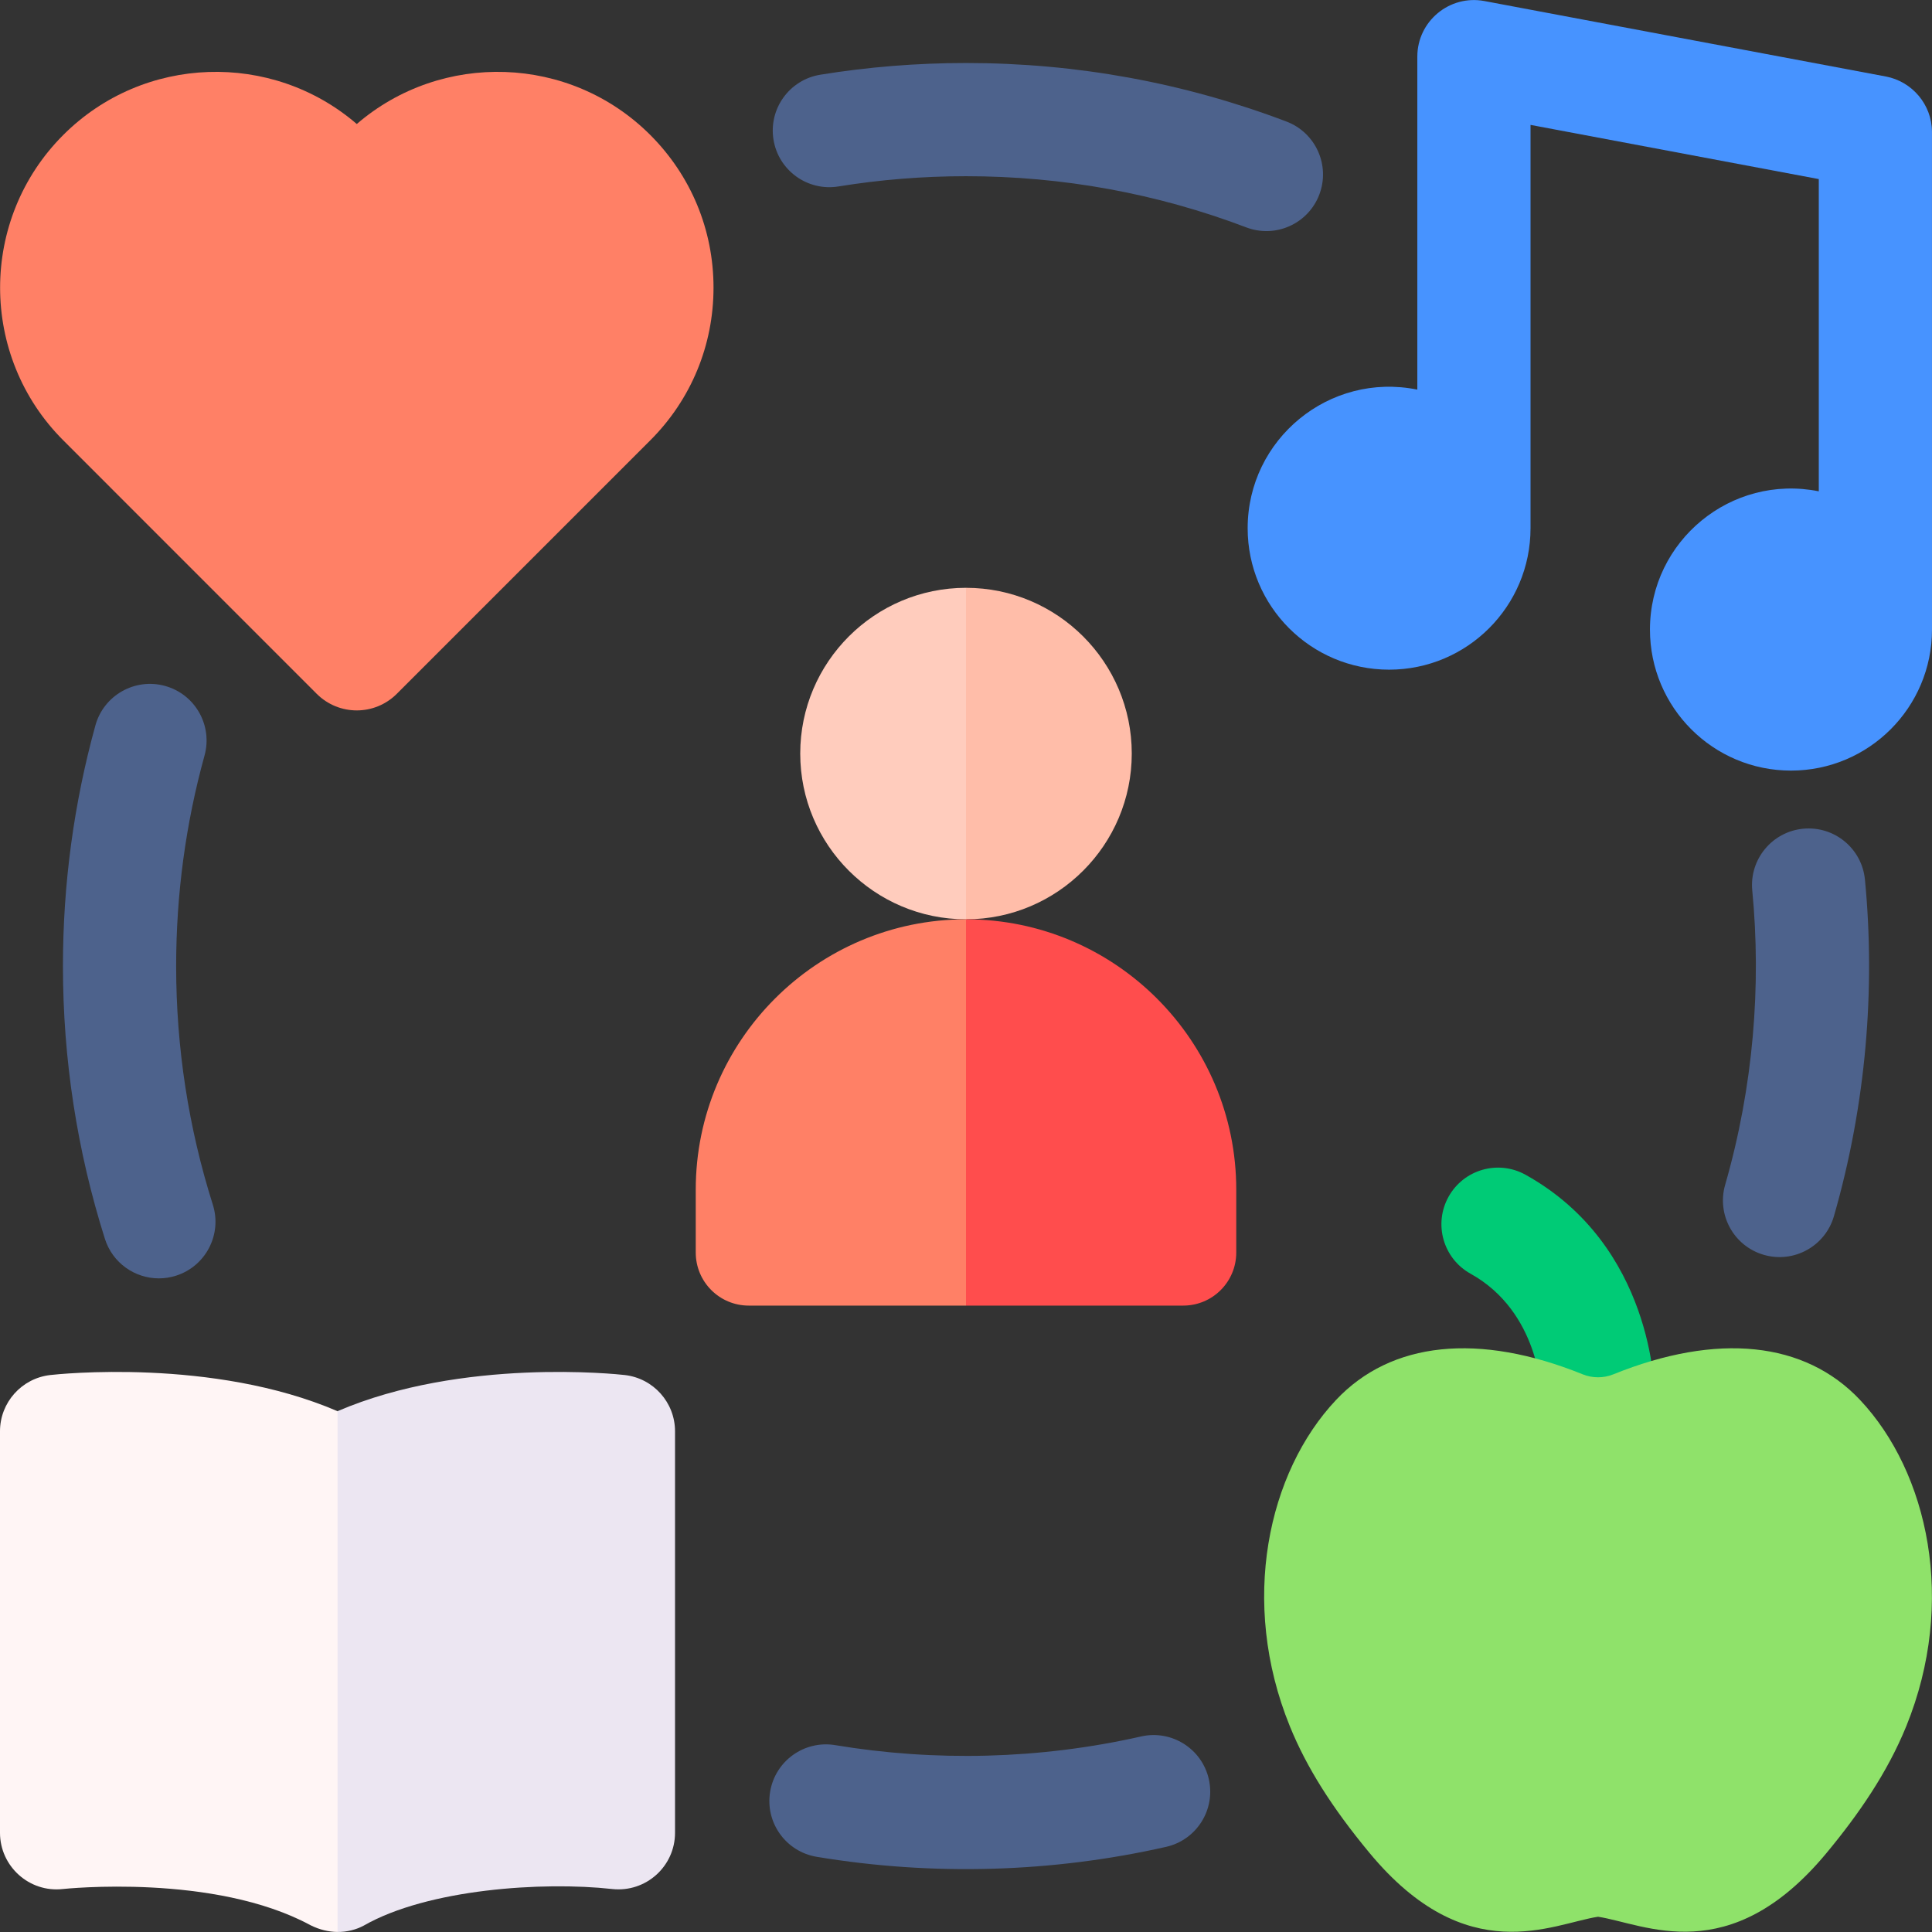<svg id="Capa_1" enable-background="new 0 0 512 512" height="512" viewBox="0 0 512 512" width="512" xmlns="http://www.w3.org/2000/svg"><rect x="0" y="0" width="512" height="512" fill="#333333" stroke="none"/><g><g><path d="m268.992 174.381-12.992-18.604c-24.22 0-43.93 19.7-43.93 43.92 0 24.23 19.71 43.93 43.93 43.93l12.992-24.079z" fill="#ffccbd"/></g><g><path d="m263.939 270.14c-2.609-.289-5.255-26.513-7.939-26.513-39.49 0-71.62 32.13-71.62 71.63v16.68c0 7.76 6.28 14.06 14.05 14.06h57.57l7.939-24.27z" fill="#ff8066"/></g><path d="m100.749 392.603-11.299-18.626h-.01c-33.05-14.24-74.27-9.79-76.13-9.58-7.58.87-13.31 7.28-13.31 14.91v106.4c0 8.87 7.74 15.91 16.67 14.9.4-.04 40.08-4.24 65.63 9.6 2.39 1.2 4.83 1.76 7.15 1.78l11.299-27.972z" fill="#fff5f5"/><g><path d="m189.09 76.237c0 15.28-5.95 29.65-16.75 40.45l-67.19 67.19c-5.897 5.877-15.361 5.829-21.21 0l-67.18-67.19c-22.31-22.3-22.31-58.6 0-80.91 21.29-21.3 55.33-22.26 77.79-2.91 22.45-19.35 56.49-18.39 77.79 2.91 10.8 10.81 16.75 25.17 16.75 40.46z" fill="#ff8066"/></g><path d="m499.772 20.275-106.395-20c-9.223-1.733-17.771 5.347-17.771 14.742v88.235c-23.323-4.725-44.963 13.118-44.963 36.733 0 20.701 16.781 37.482 37.482 37.482s37.482-16.781 37.482-37.482v-106.886l76.393 14.361v82.744c-23.243-4.651-44.742 13.143-44.742 36.64 0 20.639 16.732 37.371 37.371 37.371s37.371-16.732 37.371-37.371c0-1.419.002-131.048-.005-131.919-.034-7.265-5.312-13.345-12.223-14.65z" fill="#4793ff"/><g><g><path d="m330.283 60.259c-23.687-9-48.68-13.563-74.283-13.563-11.363 0-22.735.913-33.799 2.715-8.182 1.329-15.885-4.218-17.216-12.394-1.332-8.177 4.217-15.885 12.394-17.216 12.653-2.061 25.647-3.105 38.621-3.105 29.258 0 57.835 5.221 84.938 15.518 7.744 2.942 11.637 11.605 8.695 19.35-2.942 7.743-11.604 11.637-19.35 8.695z" fill="#4d628c"/></g></g><g><g><path d="m216.426 492.073c-8.172-1.36-13.693-9.088-12.332-17.26s9.09-13.695 17.26-12.332c26.292 4.378 54.06 3.808 81.054-2.304 8.077-1.825 16.113 3.238 17.942 11.317 1.829 8.08-3.238 16.113-11.317 17.942-30.033 6.8-61.704 7.782-92.607 2.637z" fill="#4d628c"/></g></g><g><g><path d="m42.096 338.781c-6.366 0-12.272-4.084-14.296-10.476-7.379-23.304-11.12-47.625-11.12-72.288 0-21.666 2.895-43.123 8.603-63.776 2.206-7.985 10.467-12.666 18.454-10.462 7.984 2.207 12.669 10.469 10.462 18.454-4.989 18.05-7.519 36.818-7.519 55.784 0 21.587 3.271 42.861 9.721 63.231 2.5 7.898-1.875 16.328-9.772 18.828-1.507.478-3.033.705-4.533.705z" fill="#4d628c"/></g></g><g><g><path d="m467.449 332.551c-7.961-2.292-12.556-10.604-10.264-18.564 7.512-26.096 9.605-52.876 7.184-78-.795-8.246 5.245-15.575 13.491-16.37 8.254-.785 15.575 5.246 16.37 13.491 2.784 28.856.348 59.436-8.217 89.18-2.291 7.961-10.604 12.556-18.564 10.263z" fill="#4d628c"/></g></g><path d="m178.89 379.307v106.4c0 8.9-7.73 15.89-16.68 14.9-18.32-2.03-48.85-.02-65.82 9.7-2.04 1.09-4.42 1.7-6.94 1.68v-138.01c33.06-14.24 74.27-9.79 76.13-9.58 7.58.87 13.31 7.28 13.31 14.91z" fill="#ece6f2"/><g><g><path d="m408.498 370.093c-.014-.91-.551-22.414-18.79-32.549-7.241-4.023-9.85-13.155-5.825-20.397 4.024-7.24 13.156-9.848 20.397-5.825 33.895 18.834 34.221 57.081 34.218 58.7l-30-.051z" fill="#00cb76"/></g><g><path d="m505.17 457.497c-5.009 12.284-12.599 23.285-21.1 33.54-25.763 31.087-48.225 18.803-60.57 16.92-12.13 1.84-34.715 14.268-60.57-16.92-9.98-12.04-16.69-22.7-21.1-33.54-13.431-33.018-5.798-67.36 12.24-86.5 14.61-15.52 37.83-17.93 65.38-6.78 2.57 1.04 5.52 1.04 8.09 0 27.56-11.15 50.78-8.74 65.39 6.78 18.052 19.182 25.653 53.528 12.24 86.5z" fill="#8fe26a"/></g></g><path d="m256 243.627v-87.85c24.22 0 43.93 19.7 43.93 43.92 0 24.23-19.71 43.93-43.93 43.93z" fill="#ffbda9"/><path d="m327.62 315.257v16.68c0 7.76-6.28 14.06-14.05 14.06h-57.57v-102.37c39.49 0 71.62 32.13 71.62 71.63z" fill="#ff4d4d"/></g></svg>